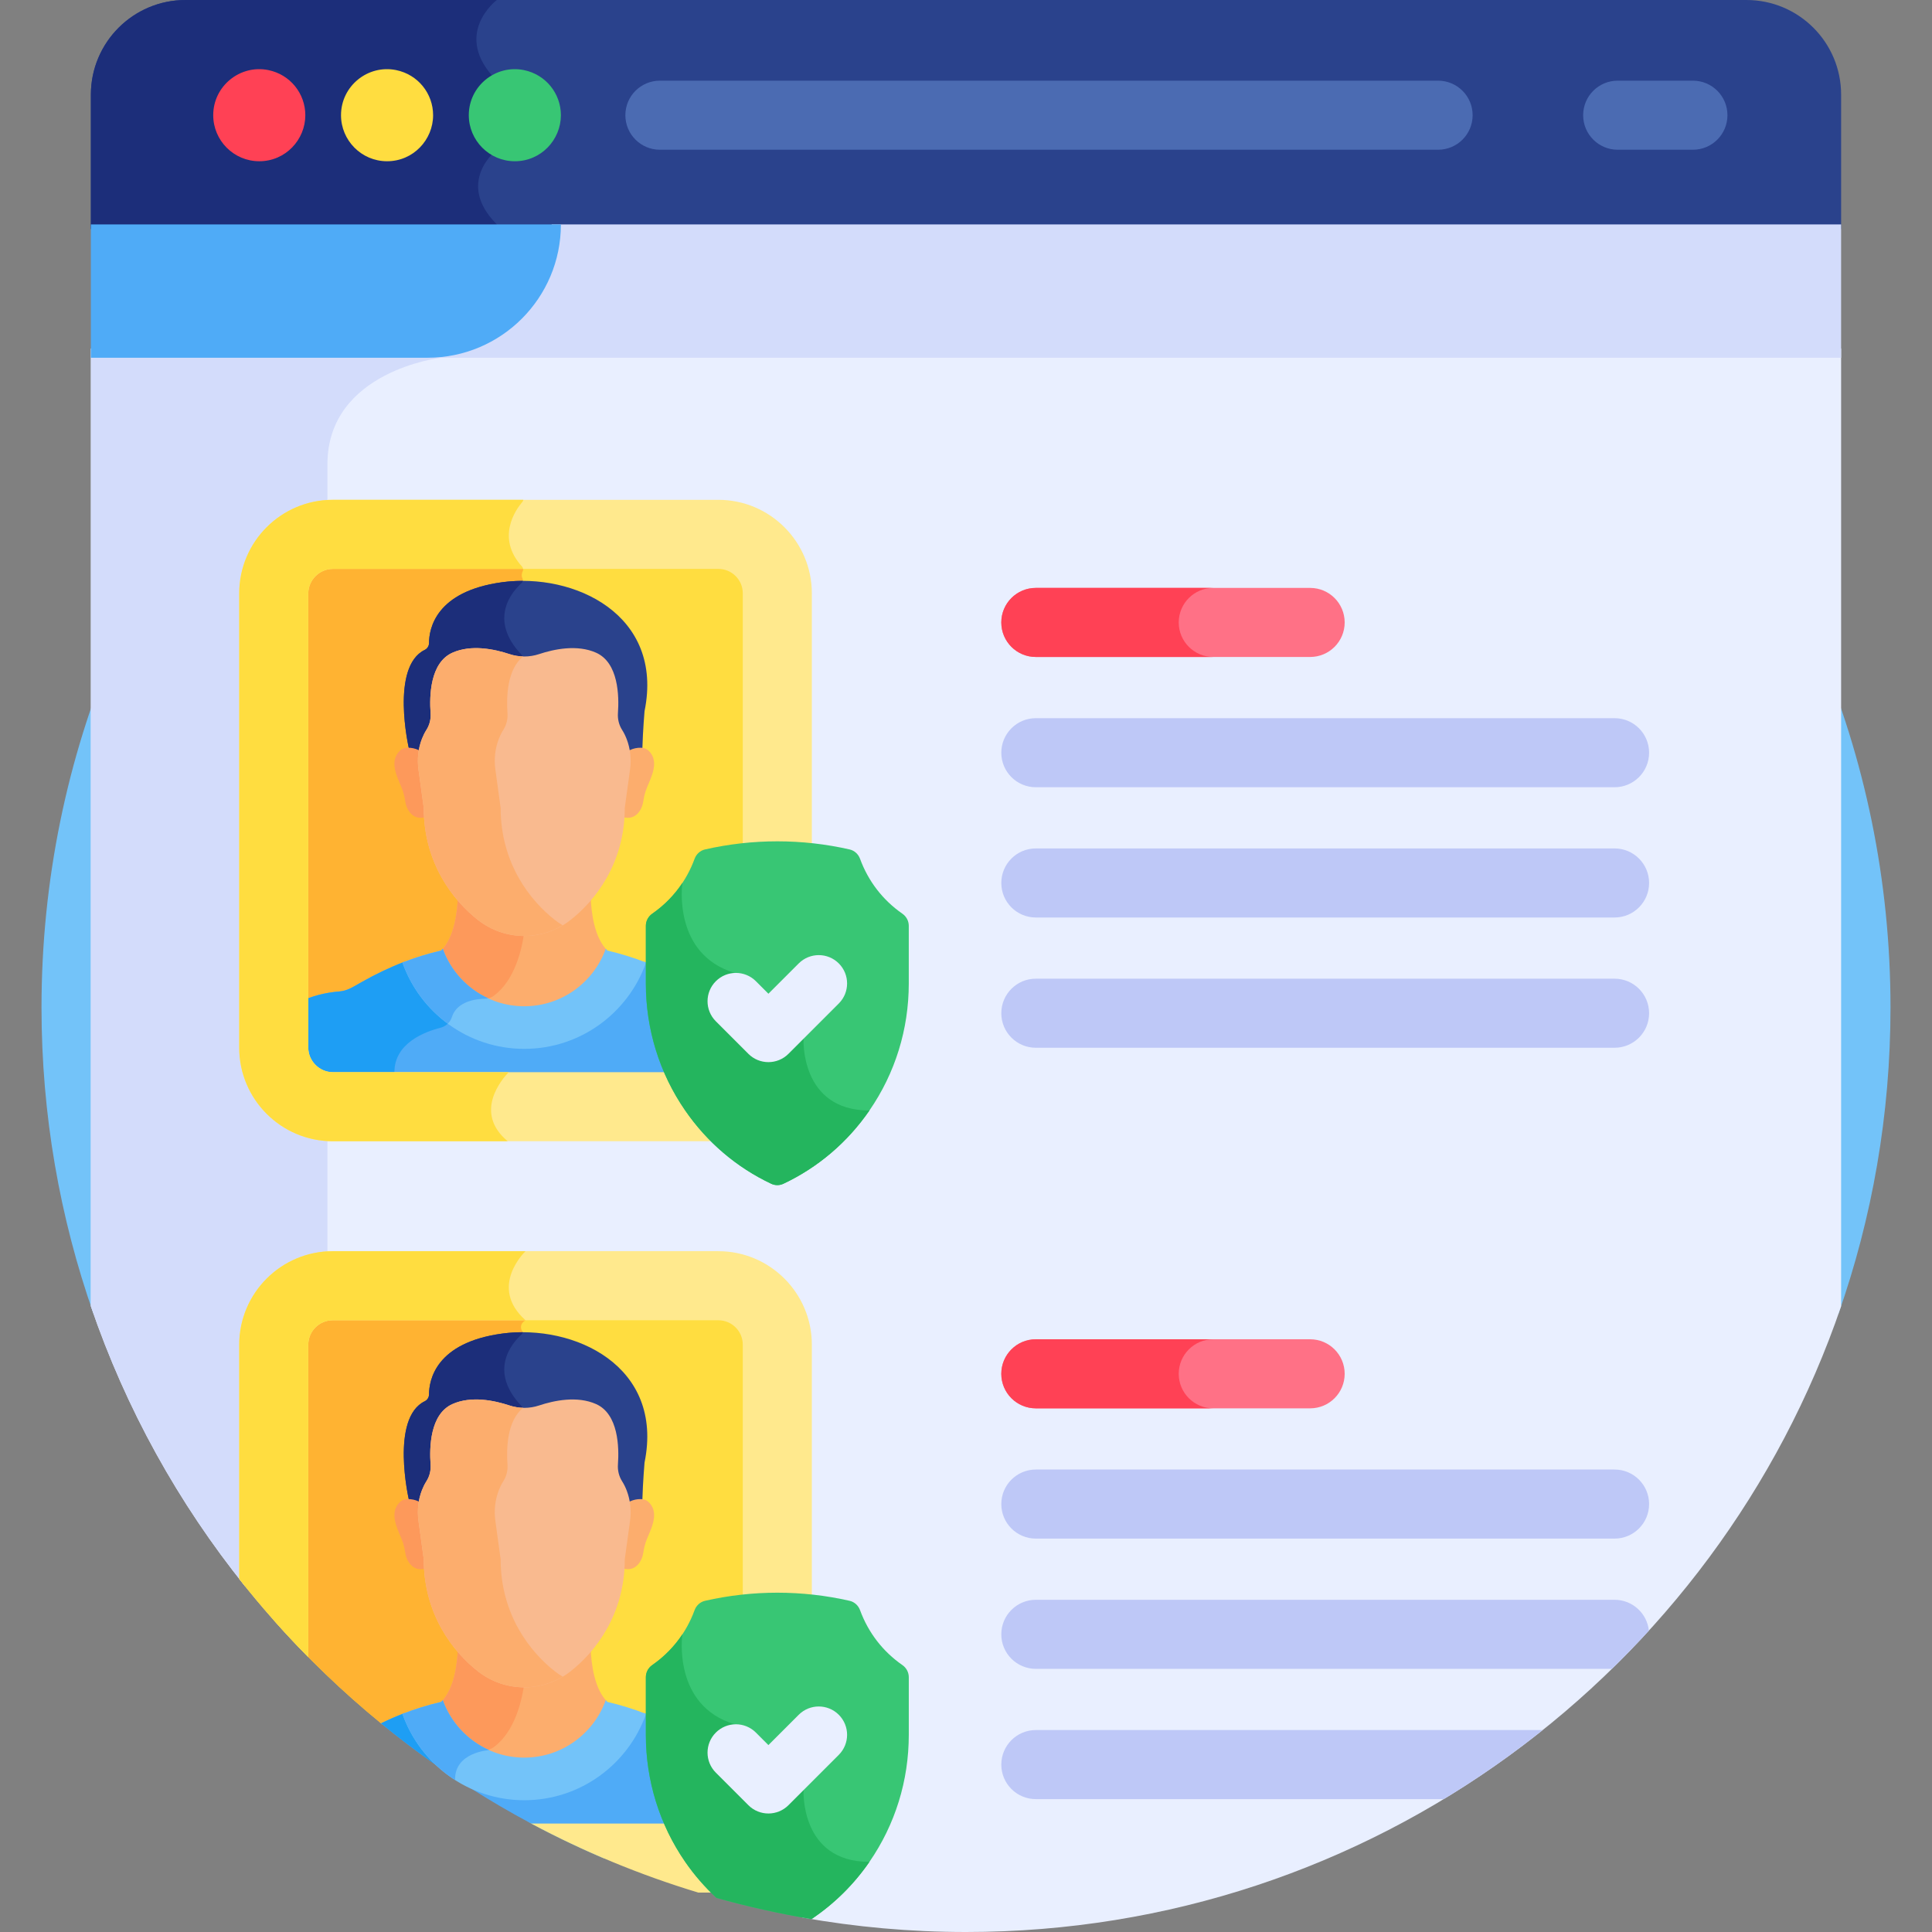 <svg id="Layer_1" enable-background="new 0 0 512 512" height="512" viewBox="0 0 512 512" width="512" xmlns="http://www.w3.org/2000/svg"><rect x="0" y="0" width="512" height="512" fill="#808080" stroke="none"/><g><path d="m487.212 348.181c8.922-25.409 13.79-52.726 13.79-81.183 0-135.311-109.691-245.002-245.002-245.002s-245.002 109.691-245.002 245.002c0 28.458 4.869 55.774 13.79 81.183z" fill="#73c3f9"/><path d="m24.084 92.362v253.819c9.28 27.187 23.207 52.221 40.831 74.157l147.791 87.84c14.054 2.506 28.52 3.822 43.294 3.822 107.6 0 198.993-69.367 231.916-165.819v-253.819z" fill="#e9efff"/><path d="m86.771 433.328c0-139.703 0-296.713 0-310.267 0-24.813 30.102-28.258 30.102-28.258 1.195-.769 2.294-1.587 3.31-2.441h-96.099v253.819c9.287 27.207 23.245 52.243 40.888 74.191z" fill="#d3dcfb"/><path d="m190.374 141.612h-102.203c-8.593 0-15.624 7.03-15.624 15.623v120.43c0 8.593 7.031 15.623 15.624 15.623h102.203c8.593 0 15.624-7.03 15.624-15.623v-120.43c-.001-8.593-7.031-15.623-15.624-15.623z" fill="#ffdd40"/><path d="m88.171 141.612c-8.593 0-15.623 7.03-15.623 15.623v120.43c0 8.593 7.03 15.623 15.623 15.623h41.995c.381-4.463 3.675-8.159 4.698-9.209.197-.202.307-.466.316-.748l3.469-108.888c.01-.305-.111-.601-.323-.821-9.145-9.48-2.514-16.913-.144-19.06.364-.33.477-.856.267-1.3-.339-.716-.153-1.407.08-1.88.206-.419.11-.913-.204-1.258-2.706-2.973-3.55-5.911-3.474-8.514h-46.68z" fill="#ffb332"/><path d="m190.374 340.73h-102.203c-8.593 0-15.623 7.031-15.623 15.623v73.014c8.759 9.889 18.311 19.056 28.544 27.421l39.663 26.448c6.214 3.319 12.584 6.386 19.104 9.17h30.515c8.593 0 15.623-7.03 15.623-15.624v-120.43c0-8.591-7.03-15.622-15.623-15.622z" fill="#ffdd40"/><path d="m88.171 340.73c-8.593 0-15.623 7.031-15.623 15.623v73.014c8.759 9.889 18.311 19.056 28.544 27.421l25.348 16.902 12.093-7.905v-112.734c-1.384-2.105.74-3.168.74-3.168-3.513-3.132-4.547-6.326-4.419-9.152h-46.683z" fill="#ffb332"/><path d="m462.828 0h-413.656c-13.856 0-25.088 11.233-25.088 25.088v35.601h463.833v-35.601c-.001-13.855-11.233-25.088-25.089-25.088z" fill="#2a428c"/><path d="m131.669 0h-82.497c-13.856 0-25.088 11.232-25.088 25.088v35.601h107.731c-.075-.776-.146-1.22-.146-1.22-11.178-11.178 0-19.786 0-19.786v-18.305c-12.198-12.198 0-21.378 0-21.378z" fill="#1c2e7a"/><g><path d="m68.71 42.731c-6.784 0-12.203-5.531-12.203-12.203 0-7.734 7.119-13.463 14.583-11.96 5.848 1.187 9.824 6.252 9.824 11.96-.001 6.508-5.245 12.203-12.204 12.203z" fill="#ff4155"/></g><g><path d="m102.574 42.731c-6.784 0-12.203-5.531-12.203-12.203 0-7.734 7.119-13.463 14.583-11.96 5.847 1.187 9.824 6.252 9.824 11.96 0 6.508-5.245 12.203-12.204 12.203z" fill="#ffdd40"/></g><g><path d="m136.439 42.731c-6.784 0-12.203-5.531-12.203-12.203 0-7.734 7.119-13.463 14.583-11.96 5.848 1.187 9.824 6.252 9.824 11.96-.001 6.508-5.246 12.203-12.204 12.203z" fill="#38c674"/></g><path d="m146.201 59.469c0 19.515-15.82 35.334-35.334 35.334h377.049v-35.334z" fill="#d3dcfb"/><path d="m148.642 59.469h-124.558v35.334h89.224c19.514 0 35.334-15.82 35.334-35.334z" fill="#4fabf7"/><path d="m138.935 267.295c10.113 0 18.756-6.406 22.089-15.373-.025-.006-.049-.012-.074-.018-3.405-3.405-4.268-9.859-4.423-14.376-1.777 2.07-3.642 3.801-5.424 5.184-3.471 2.696-7.755 4.16-12.168 4.16-4.412 0-8.696-1.464-12.167-4.16-1.782-1.384-3.647-3.115-5.424-5.184-.156 4.516-1.019 10.971-4.424 14.376-.025.006-.049.012-.074.018 3.333 8.967 11.976 15.373 22.089 15.373z" fill="#fcad6d"/><path d="m138.935 246.873c-4.412 0-8.696-1.464-12.167-4.16-1.782-1.384-3.647-3.115-5.424-5.184-.156 4.516-1.019 10.971-4.424 14.376-.025.006-.049.012-.074.018 2.056 5.532 6.138 10.084 11.335 12.763.089-.003.182-.008.264-.009.888-.019 1.762-.283 2.471-.816 5.529-4.156 7.4-12.217 8.033-16.987-.005-.002-.01-.001-.014-.001z" fill="#fd995b"/><path d="m72.548 270.724v6.941c0 8.593 7.031 15.623 15.624 15.623h102.203c8.593 0 15.624-7.03 15.624-15.623v-6.161c-3.97-4.641-9.687-8.07-17.948-8.746-2.27-.186-3.477-1.066-6.153-2.575-3.689-2.08-7.413-3.861-11.266-5.33-4.6 13.076-17.067 22.478-31.696 22.478-14.628 0-27.095-9.402-31.696-22.478-3.853 1.469-7.577 3.249-11.266 5.329-2.675 1.509-3.883 2.389-6.153 2.575-7.796.639-13.337 3.721-17.273 7.967z" fill="#4fabf7"/><path d="m104.522 284.136c0-7.652 7.947-10.693 12.233-11.777.947-.239 1.759-.796 2.331-1.55-5.401-3.973-9.581-9.514-11.846-15.954-3.853 1.469-7.577 3.249-11.266 5.329-2.675 1.509-3.883 2.389-6.153 2.575-7.796.637-13.336 3.72-17.272 7.965v6.941c0 8.593 7.03 15.623 15.623 15.623h12.041c2.629-3.391 4.309-6.617 4.309-9.152z" fill="#1e9ef4"/><g><path d="m133.051 154.298c-17.667 2.407-19.346 12.424-19.354 16.099-.002.771-.429 1.485-1.122 1.822-9.19 4.471-4.235 26.017-4.235 26.017.923.062 2.307.854 3.028 1.202.176-1.098.464-2.179.871-3.224.31-.796.697-1.601 1.182-2.36.84-1.319 1.223-2.874 1.109-4.429-.33-4.495-.59-12.934 5.344-15.604 5.026-2.262 11.192-.952 15.125.355 2.554.849 5.32.849 7.873 0 3.932-1.308 10.098-2.617 15.124-.355 5.916 2.662 5.673 11.058 5.347 15.565-.114 1.567.259 3.139 1.106 4.467.5.784.897 1.616 1.212 2.437.391 1.021.67 2.076.842 3.147.908-.44 2.624-1.337 3.735-1.18.136-4.711.571-9.79.571-9.79 5.234-25.642-18.735-36.761-37.758-34.169z" fill="#2a428c"/></g><path d="m138.183 154.563c.188-.171.306-.394.35-.632-1.852 0-3.689.122-5.482.366-17.667 2.407-19.346 12.424-19.354 16.099-.002.771-.429 1.485-1.122 1.822-9.19 4.471-4.235 26.017-4.235 26.017.923.062 2.307.854 3.028 1.202.176-1.098.464-2.179.871-3.224.31-.796.697-1.6 1.182-2.36.84-1.319 1.223-2.874 1.109-4.429-.33-4.495-.59-12.934 5.344-15.604 5.026-2.262 11.192-.952 15.125.355 1.182.393 2.41.596 3.64.625l.011-.359c.01-.305-.111-.601-.323-.821-9.144-9.477-2.514-16.91-.144-19.057z" fill="#1c2e7a"/><path d="m138.935 277.96c14.894 0 27.59-9.568 32.281-22.878-3.309-1.293-6.71-2.357-10.266-3.178-.146-.146-.282-.306-.419-.463-3.172 8.865-11.653 15.228-21.595 15.228s-18.423-6.362-21.595-15.227c-.137.157-.273.317-.42.463-3.556.821-6.957 1.885-10.266 3.178 4.69 13.309 17.385 22.877 32.28 22.877z" fill="#73c3f9"/><path d="m117.34 251.441c-.137.157-.273.317-.419.463-3.556.821-6.957 1.885-10.266 3.178 2.303 6.535 6.544 12.158 12.019 16.199.489-.477.865-1.07 1.079-1.743 1.334-4.203 6.358-4.812 8.694-4.862.311-.007.616-.055.917-.122-5.568-2.572-9.943-7.296-12.024-13.113z" fill="#4fabf7"/><path d="m171.804 198.87c-1.376-1.261-4.117-.622-5.302.15.26 1.617.274 3.271.05 4.904l-1.399 10.186c0 .821-.026 1.627-.073 2.418 3.41 1.029 5.104-2.033 5.39-4.134.123-.904.324-1.796.602-2.666.907-2.832 4.18-7.699.732-10.858z" fill="#fcad6d"/><path d="m106.066 198.87c1.376-1.261 4.117-.622 5.302.15-.259 1.617-.274 3.271-.05 4.904l1.398 10.186c0 .821.026 1.627.074 2.418-3.41 1.029-5.104-2.033-5.39-4.134-.123-.904-.324-1.796-.602-2.666-.907-2.832-4.18-7.699-.732-10.858z" fill="#fd995b"/><path d="m166.079 195.873c-.315-.821-.712-1.653-1.212-2.437-.847-1.329-1.219-2.9-1.106-4.467.326-4.507.151-13.321-5.765-15.983-5.026-2.262-11.192-.952-15.124.355-2.554.849-5.321.849-7.875 0-3.932-1.307-10.098-2.617-15.124-.355-5.933 2.67-6.092 11.527-5.762 16.022.114 1.555-.268 3.11-1.109 4.429-.484.76-.872 1.564-1.182 2.36-1.005 2.583-1.299 5.383-.922 8.126l1.399 10.188c0 14.647 7.819 24.602 14.469 29.767 3.471 2.696 7.755 4.16 12.168 4.16 4.412 0 8.696-1.464 12.167-4.16 6.651-5.165 14.469-15.12 14.469-29.767l1.399-10.186c.374-2.716.092-5.489-.89-8.052z" fill="#f9ba8f"/><g><path d="m147.144 243.877c-6.65-5.165-14.469-15.12-14.469-29.767l-1.399-10.188c-.377-2.742-.083-5.543.922-8.126.31-.796.697-1.6 1.182-2.36.841-1.319 1.223-2.874 1.109-4.429-.298-4.049-.183-11.623 4.177-15.04-1.24-.027-2.477-.23-3.668-.626-3.932-1.307-10.098-2.617-15.124-.355-5.933 2.67-6.092 11.527-5.762 16.022.114 1.555-.269 3.11-1.109 4.429-.484.76-.872 1.564-1.182 2.36-1.005 2.583-1.298 5.383-.922 8.126l1.399 10.188c0 14.647 7.819 24.602 14.469 29.767 3.471 2.696 7.755 4.16 12.167 4.16 3.609 0 7.125-.995 10.189-2.827-.681-.409-1.347-.844-1.979-1.334z" fill="#fcad6d"/></g><path d="m138.935 466.414c10.113 0 18.756-6.406 22.089-15.374-.025-.006-.049-.012-.074-.018-3.405-3.405-4.268-9.859-4.423-14.376-1.777 2.07-3.642 3.801-5.424 5.184-3.471 2.696-7.755 4.16-12.168 4.16-4.412 0-8.696-1.464-12.167-4.16-1.782-1.384-3.647-3.115-5.424-5.184-.156 4.516-1.019 10.971-4.424 14.376-.025.006-.049.012-.074.018 3.333 8.968 11.976 15.374 22.089 15.374z" fill="#fcad6d"/><path d="m138.935 445.991c-4.412 0-8.696-1.464-12.167-4.16-1.782-1.384-3.647-3.115-5.424-5.184-.156 4.516-1.019 10.971-4.424 14.376-.025.006-.049.012-.074.018 2.056 5.532 6.138 10.084 11.335 12.763.089-.003.182-.008.264-.009.888-.019 1.762-.283 2.471-.817 5.529-4.156 7.4-12.217 8.033-16.987-.005 0-.01 0-.014 0z" fill="#fd995b"/><g><path d="m133.051 353.417c-17.667 2.407-19.346 12.424-19.354 16.099-.002.771-.429 1.485-1.122 1.822-9.19 4.471-4.235 26.017-4.235 26.017.923.062 2.307.854 3.028 1.203.176-1.098.464-2.179.871-3.224.31-.796.697-1.601 1.182-2.36.84-1.318 1.223-2.874 1.109-4.429-.33-4.495-.59-12.934 5.344-15.604 5.026-2.262 11.192-.952 15.125.355 2.554.849 5.32.849 7.873 0 3.932-1.307 10.098-2.617 15.124-.355 5.916 2.662 5.673 11.058 5.347 15.565-.114 1.567.259 3.139 1.106 4.467.5.784.897 1.616 1.212 2.437.391 1.021.67 2.076.842 3.147.908-.44 2.624-1.337 3.735-1.18.136-4.711.571-9.79.571-9.79 5.234-25.643-18.735-36.762-37.758-34.17z" fill="#2a428c"/></g><path d="m138.183 353.682c.188-.171.306-.394.35-.632-1.852 0-3.689.122-5.482.366-17.667 2.407-19.346 12.424-19.354 16.099-.002.771-.429 1.485-1.122 1.822-9.19 4.471-4.235 26.017-4.235 26.017.923.062 2.307.854 3.028 1.203.176-1.098.464-2.179.871-3.224.31-.796.697-1.601 1.182-2.36.84-1.318 1.223-2.874 1.109-4.429-.33-4.495-.59-12.934 5.344-15.604 5.026-2.262 11.192-.952 15.125.355 1.182.393 2.41.596 3.64.625l.011-.359c.01-.305-.111-.601-.323-.821-9.144-9.478-2.514-16.912-.144-19.058z" fill="#1c2e7a"/><path d="m171.804 397.989c-1.376-1.261-4.117-.622-5.302.15.26 1.617.274 3.271.05 4.904l-1.399 10.186c0 .821-.026 1.627-.073 2.418 3.41 1.029 5.104-2.033 5.39-4.134.123-.905.324-1.796.602-2.666.907-2.833 4.18-7.699.732-10.858z" fill="#fcad6d"/><path d="m106.066 397.989c1.376-1.261 4.117-.622 5.302.15-.259 1.617-.274 3.271-.05 4.904l1.398 10.186c0 .821.026 1.627.074 2.418-3.41 1.029-5.104-2.033-5.39-4.134-.123-.905-.324-1.796-.602-2.666-.907-2.833-4.18-7.699-.732-10.858z" fill="#fd995b"/><path d="m166.079 394.992c-.315-.821-.712-1.653-1.212-2.437-.847-1.329-1.219-2.9-1.106-4.467.326-4.507.151-13.321-5.765-15.983-5.026-2.262-11.192-.952-15.124.355-2.554.849-5.321.849-7.875 0-3.932-1.307-10.098-2.617-15.124-.355-5.933 2.67-6.092 11.527-5.762 16.022.114 1.555-.268 3.11-1.109 4.429-.484.76-.872 1.564-1.182 2.36-1.005 2.583-1.299 5.383-.922 8.126l1.399 10.188c0 14.647 7.819 24.602 14.469 29.767 3.471 2.696 7.755 4.16 12.168 4.16 4.412 0 8.696-1.464 12.167-4.16 6.651-5.165 14.469-15.12 14.469-29.767l1.399-10.186c.374-2.716.092-5.489-.89-8.052z" fill="#f9ba8f"/><g><path d="m147.144 442.996c-6.65-5.165-14.469-15.12-14.469-29.767l-1.399-10.188c-.377-2.742-.083-5.543.922-8.126.31-.796.697-1.6 1.182-2.36.841-1.319 1.223-2.874 1.109-4.429-.298-4.049-.183-11.623 4.177-15.04-1.24-.027-2.477-.23-3.668-.626-3.932-1.307-10.098-2.617-15.124-.355-5.933 2.67-6.092 11.527-5.762 16.022.114 1.555-.269 3.11-1.109 4.429-.484.76-.872 1.564-1.182 2.36-1.005 2.583-1.298 5.383-.922 8.126l1.399 10.188c0 14.647 7.819 24.602 14.469 29.767 3.471 2.696 7.755 4.16 12.167 4.16 3.609 0 7.125-.995 10.189-2.827-.681-.409-1.347-.844-1.979-1.334z" fill="#fcad6d"/></g><path d="m188.049 461.878c-2.27-.186-3.477-1.066-6.153-2.575-3.689-2.08-7.413-3.861-11.266-5.33-4.6 13.076-17.067 22.478-31.695 22.478s-27.095-9.402-31.696-22.478c-2.128.811-4.215 1.727-6.28 2.727 17.733 14.51 37.535 26.583 58.899 35.707h30.515c8.593 0 15.623-7.03 15.623-15.624v-6.161c-3.968-4.64-9.686-8.069-17.947-8.744z" fill="#4fabf7"/><path d="m120.603 471.198c.003-.076.01-.148.015-.223-6.139-4.016-10.904-9.968-13.378-17.002-2.128.811-4.215 1.727-6.28 2.727 6.292 5.15 12.851 9.985 19.643 14.498z" fill="#1e9ef4"/><path d="m138.935 477.078c14.894 0 27.59-9.568 32.281-22.878-3.309-1.293-6.71-2.358-10.266-3.178-.146-.147-.282-.306-.419-.464-3.172 8.866-11.653 15.228-21.595 15.228s-18.423-6.362-21.595-15.227c-.137.157-.273.317-.42.463-3.556.82-6.957 1.885-10.266 3.178 4.69 13.311 17.385 22.878 32.28 22.878z" fill="#73c3f9"/><g><path d="m448.64 39.682h-19.936c-5.055 0-9.152-4.097-9.152-9.152s4.098-9.152 9.152-9.152h19.936c5.055 0 9.152 4.097 9.152 9.152s-4.097 9.152-9.152 9.152z" fill="#4b6bb2"/></g><g><path d="m381.11 39.682h-206.231c-5.055 0-9.152-4.097-9.152-9.152s4.098-9.152 9.152-9.152h206.231c5.055 0 9.152 4.097 9.152 9.152s-4.097 9.152-9.152 9.152z" fill="#4b6bb2"/></g><g><path d="m347.202 174.106h-72.694c-5.055 0-9.153-4.097-9.153-9.152s4.098-9.152 9.153-9.152h72.694c5.055 0 9.152 4.097 9.152 9.152.001 5.055-4.097 9.152-9.152 9.152z" fill="#ff7186"/></g><g><path d="m427.875 208.627h-153.366c-5.055 0-9.153-4.097-9.153-9.152s4.098-9.152 9.153-9.152h153.367c5.055 0 9.152 4.097 9.152 9.152s-4.098 9.152-9.153 9.152z" fill="#bec8f7"/></g><g><path d="m427.875 243.147h-153.366c-5.055 0-9.153-4.097-9.153-9.153 0-5.055 4.098-9.152 9.153-9.152h153.367c5.055 0 9.152 4.097 9.152 9.152s-4.098 9.153-9.153 9.153z" fill="#bec8f7"/></g><g><path d="m427.875 277.666h-153.366c-5.055 0-9.153-4.097-9.153-9.152s4.098-9.152 9.153-9.152h153.367c5.055 0 9.152 4.097 9.152 9.152s-4.098 9.152-9.153 9.152z" fill="#bec8f7"/></g><g><path d="m347.202 373.225h-72.694c-5.055 0-9.153-4.097-9.153-9.152s4.098-9.152 9.153-9.152h72.694c5.055 0 9.152 4.097 9.152 9.152s-4.097 9.152-9.152 9.152z" fill="#ff7186"/></g><path d="m312.377 164.954c0-5.055 4.098-9.152 9.152-9.152h-47.021c-5.055 0-9.153 4.097-9.153 9.152s4.098 9.152 9.153 9.152h47.021c-5.054 0-9.152-4.097-9.152-9.152z" fill="#ff4155"/><path d="m312.377 364.073c0-5.055 4.098-9.152 9.152-9.152h-47.021c-5.055 0-9.153 4.097-9.153 9.152s4.098 9.152 9.153 9.152h47.021c-5.054 0-9.152-4.097-9.152-9.152z" fill="#ff4155"/><g><path d="m427.875 407.745h-153.366c-5.055 0-9.153-4.097-9.153-9.153 0-5.055 4.098-9.152 9.153-9.152h153.367c5.055 0 9.152 4.097 9.152 9.152 0 5.056-4.098 9.153-9.153 9.153z" fill="#bec8f7"/></g><path d="m436.975 432.14c-.486-4.598-4.374-8.18-9.1-8.18h-153.366c-5.055 0-9.153 4.097-9.153 9.152s4.098 9.152 9.153 9.152h152.66c3.361-3.282 6.637-6.653 9.806-10.124z" fill="#bec8f7"/><path d="m274.509 458.48c-5.055 0-9.153 4.097-9.153 9.153s4.098 9.152 9.153 9.152h108.103c9.151-5.534 17.903-11.658 26.22-18.305z" fill="#bec8f7"/><g><path d="m190.374 302.441h-102.203c-13.661 0-24.776-11.114-24.776-24.776v-120.43c0-13.662 11.115-24.776 24.776-24.776h102.203c13.661 0 24.775 11.114 24.775 24.776v120.43c.001 13.662-11.113 24.776-24.775 24.776zm-102.203-151.677c-3.508 0-6.471 2.964-6.471 6.471v120.43c0 3.507 2.963 6.471 6.471 6.471h102.203c3.568 0 6.471-2.903 6.471-6.471v-120.43c0-3.568-2.902-6.471-6.471-6.471z" fill="#ffe98d"/></g><path d="m88.171 284.136c-3.508 0-6.471-2.964-6.471-6.471v-120.43c0-3.507 2.963-6.471 6.471-6.471h50.452c-.032-.232-.132-.456-.298-.638-6.963-7.65-1.628-15.08.111-17.12.136-.16.216-.35.248-.548h-50.513c-13.661 0-24.776 11.114-24.776 24.776v120.43c0 13.662 11.115 24.776 24.776 24.776h46.374c-9.137-7.622-1.523-16.453.265-18.305h-46.639z" fill="#ffdd40"/><path d="m190.374 331.578h-102.203c-13.661 0-24.776 11.114-24.776 24.776v62.081c5.709 7.252 11.827 14.165 18.305 20.723v-82.804c0-3.568 2.903-6.471 6.471-6.471h102.203c3.568 0 6.471 2.903 6.471 6.471v120.43c0 3.568-2.903 6.471-6.471 6.471h-49.592c14.009 7.479 28.828 13.635 44.295 18.305h5.297c13.661 0 24.776-11.114 24.776-24.776v-120.43c0-13.662-11.114-24.776-24.776-24.776z" fill="#ffe98d"/><path d="m139.273 331.578h-51.102c-13.661 0-24.776 11.114-24.776 24.776v62.081c5.709 7.252 11.827 14.165 18.305 20.723v-82.804c0-3.568 2.903-6.471 6.471-6.471h51.101c-9.977-8.898.001-18.305.001-18.305z" fill="#ffdd40"/><path d="m239.141 242.14c-5.178-3.595-9.045-8.606-11.217-14.543-.452-1.237-1.477-2.19-2.761-2.483-12.592-2.872-25.74-2.872-38.332 0-1.284.293-2.309 1.246-2.761 2.483-2.172 5.937-6.039 10.948-11.217 14.543-1.057.734-1.696 1.93-1.696 3.216v15.276c0 12.13 3.605 23.768 10.425 33.656 5.834 8.458 13.649 15.1 22.798 19.419 1.02.482 2.213.482 3.232 0 9.145-4.318 16.959-10.957 22.793-19.413 6.824-9.889 10.43-21.53 10.43-33.662v-15.276c.002-1.286-.637-2.482-1.694-3.216z" fill="#38c674"/><path d="m212.95 275.274-18.193-17.428c-16.69-4.943-13.915-23.852-13.915-23.852l-.005-.002c-2.105 3.176-4.793 5.932-7.984 8.147-1.057.734-1.696 1.93-1.696 3.216v15.276c0 12.13 3.605 23.768 10.425 33.656 5.834 8.458 13.649 15.1 22.798 19.419 1.02.482 2.213.482 3.233 0 9.145-4.318 16.959-10.957 22.793-19.413-18.464.001-17.456-19.019-17.456-19.019z" fill="#24b55e"/><g><path d="m198.329 279.276-8.624-8.624c-2.932-2.932-2.933-7.687 0-10.619 2.932-2.933 7.687-2.932 10.619-.001l3.314 3.315 8.033-8.033c2.933-2.931 7.687-2.932 10.619.001 2.933 2.932 2.933 7.687 0 10.619l-13.342 13.342c-2.934 2.933-7.687 2.931-10.619 0z" fill="#e9efff"/></g><path d="m239.141 441.259c-5.178-3.595-9.044-8.606-11.217-14.543-.452-1.237-1.477-2.19-2.761-2.483-12.592-2.872-25.74-2.872-38.332 0-1.284.293-2.309 1.246-2.761 2.483-2.172 5.937-6.039 10.948-11.217 14.543-1.057.734-1.695 1.93-1.695 3.216v15.276c0 12.13 3.605 23.768 10.425 33.656 2.425 3.517 5.211 6.698 8.275 9.55 8.232 2.303 16.641 4.178 25.199 5.618 5.968-4.006 11.174-9.109 15.35-15.162 6.824-9.889 10.43-21.53 10.43-33.662v-15.276c0-1.286-.639-2.482-1.696-3.216z" fill="#38c674"/><path d="m212.95 474.393-18.193-17.428c-16.69-4.943-13.915-23.852-13.915-23.852l-.005-.002c-2.105 3.176-4.793 5.932-7.984 8.147-1.057.734-1.695 1.93-1.695 3.216v15.276c0 12.13 3.605 23.768 10.425 33.656 2.425 3.517 5.211 6.698 8.275 9.55 8.232 2.303 16.641 4.178 25.199 5.618 5.968-4.006 11.174-9.109 15.35-15.162-18.466.001-17.457-19.019-17.457-19.019z" fill="#24b55e"/><g><path d="m198.328 478.395-8.624-8.624c-2.932-2.932-2.933-7.687 0-10.619 2.932-2.933 7.687-2.932 10.619-.001l3.314 3.315 8.033-8.033c2.933-2.931 7.687-2.932 10.619.001 2.933 2.932 2.933 7.687 0 10.619l-13.342 13.342c-2.933 2.933-7.686 2.932-10.619 0z" fill="#e9efff"/></g><path d="m117.34 450.559c-.137.157-.273.317-.419.463-3.556.82-6.957 1.885-10.266 3.178 2.567 7.283 7.541 13.431 13.95 17.518-.198-7.393 9.015-7.915 9.015-7.915l-.007-.016c-5.687-2.543-10.161-7.323-12.273-13.228z" fill="#4fabf7"/></g></svg>